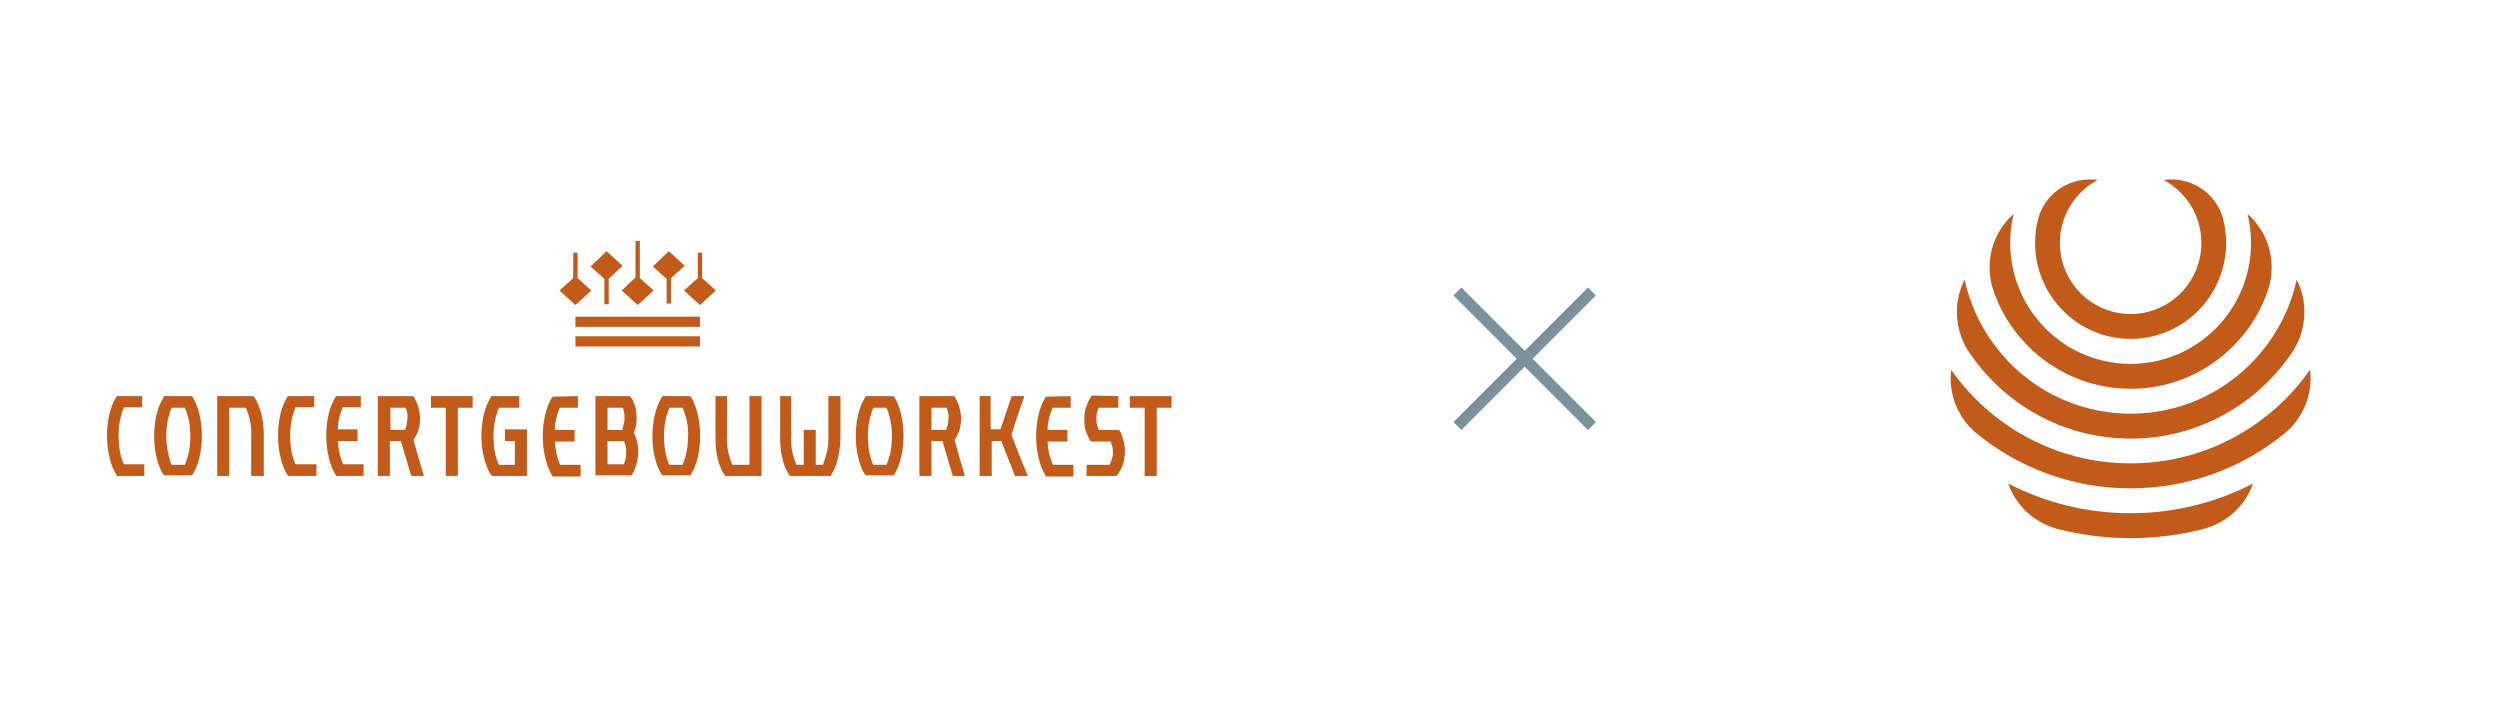 <?xml version="1.0" encoding="utf-8"?>
<svg xmlns="http://www.w3.org/2000/svg" width="446" height="128" viewBox="0 0 446 128" fill="none">
<path d="M260 52L284 76" stroke="#7A9299" stroke-width="2"/>
<path d="M284 52L260 76" stroke="#7A9299" stroke-width="2"/>
<g clip-path="url(#clip0_1429_13134)">
<path d="M380.103 60.451C389.514 60.451 397.143 52.784 397.143 43.327C397.143 41.787 396.937 40.294 396.556 38.87C395.435 34.869 391.666 32.011 387.33 32.011C386.876 32.011 386.426 32.043 385.987 32.106C389.995 34.232 392.728 38.461 392.728 43.333C392.728 50.34 387.077 56.02 380.103 56.02C373.13 56.02 367.478 50.34 367.478 43.333C367.478 38.461 370.211 34.232 374.219 32.106C373.78 32.043 373.331 32.011 372.876 32.011C368.535 32.011 364.771 34.874 363.65 38.87C363.27 40.288 363.063 41.787 363.063 43.327C363.063 52.784 370.692 60.451 380.103 60.451ZM350.491 49.905C349.582 51.637 349.122 53.587 349.111 55.547C349.095 57.949 349.751 60.366 351.03 62.443C357.237 71.959 367.938 78.244 380.108 78.244C392.279 78.244 402.974 71.954 409.186 62.443C410.466 60.371 411.121 57.949 411.105 55.547C411.095 53.592 410.635 51.637 409.726 49.905C406.728 63.57 394.61 73.802 380.114 73.802C365.617 73.802 353.489 63.57 350.491 49.905ZM380.103 96C384.618 96 389.001 95.426 393.183 94.348C394.943 93.843 396.477 93.078 397.772 92.063C399.622 90.613 401.071 88.658 401.949 86.267C395.393 89.641 387.97 91.558 380.098 91.558C372.226 91.558 364.803 89.641 358.247 86.267C359.13 88.663 360.573 90.613 362.429 92.063C363.724 93.078 365.257 93.843 367.018 94.348C371.2 95.426 375.583 96 380.103 96ZM380.103 69.356C391.433 69.356 401.06 62.045 404.576 51.865C405.258 49.767 405.216 48.614 405.216 48.614C405.549 44.581 403.825 40.65 400.97 38.179C401.372 39.826 401.589 41.547 401.589 43.322C401.589 55.25 391.967 64.919 380.098 64.919C368.229 64.919 358.617 55.244 358.617 43.317C358.617 41.542 358.834 39.821 359.236 38.174C356.381 40.644 354.657 44.581 354.99 48.608C354.99 48.608 354.953 49.761 355.63 51.86C359.151 62.04 368.773 69.35 380.103 69.35M380.103 87.112C390.582 87.112 400.199 83.392 407.717 77.198C409.239 75.922 410.423 74.286 411.195 72.469C412.052 70.45 412.395 68.203 412.105 65.982C405.015 76.071 393.326 82.665 380.103 82.665C366.881 82.665 355.191 76.082 348.101 65.993C347.811 68.213 348.154 70.455 349.011 72.48C349.783 74.297 350.972 75.933 352.49 77.208C360.008 83.403 369.624 87.122 380.103 87.122" fill="#C25B19"/>
</g>
<g clip-path="url(#clip1_1429_13134)">
<path d="M124.867 61.811V59.995H102.655V61.811H124.867Z" fill="#C25B19"/>
<path d="M124.867 58.308V56.492H102.655V58.308H124.867Z" fill="#C25B19"/>
<path d="M103.042 49.616V45.076H102.267V49.616L99.814 51.822L102.655 54.416L105.496 51.822L103.042 49.616Z" fill="#C25B19"/>
<path d="M116.602 51.822L114.148 49.616V43H113.373V49.486L110.92 51.822L113.761 54.416L116.602 51.822Z" fill="#C25B19"/>
<path d="M125.254 49.616V45.076H124.479V49.616L122.026 51.822L124.867 54.416L127.708 51.822L125.254 49.616Z" fill="#C25B19"/>
<path d="M111.049 47.411L108.208 44.816L105.367 47.541L107.82 49.746V54.286H108.595V49.746L111.049 47.411Z" fill="#C25B19"/>
<path d="M122.155 47.411L119.314 44.816L116.473 47.541L118.926 49.746V54.157H119.701V49.616L122.155 47.411Z" fill="#C25B19"/>
<path fill-rule="evenodd" clip-rule="evenodd" d="M123.337 70.963L123.142 70.666H118.154L117.959 71.062C117.951 71.077 117.936 71.103 117.914 71.141C117.648 71.601 116.394 73.763 116.394 77.784C116.394 82.133 117.861 84.407 117.959 84.506L118.154 84.802H123.142L123.337 84.506C123.345 84.491 123.36 84.465 123.382 84.427C123.649 83.967 124.902 81.804 124.902 77.784C124.902 73.434 123.435 71.062 123.337 70.963ZM119.426 72.742H121.773C122.457 74.324 122.848 76.004 122.751 77.883C122.751 79.563 122.457 81.343 121.773 82.924H119.426L119.23 82.529C118.643 80.947 118.448 79.365 118.448 77.784C118.448 76.103 118.741 74.324 119.426 72.742Z" fill="#C25B19"/>
<path fill-rule="evenodd" clip-rule="evenodd" d="M34.447 70.963L34.252 70.666H29.265L29.069 71.062C29.062 71.077 29.047 71.103 29.025 71.141C28.758 71.6 27.505 73.763 27.505 77.784C27.505 82.133 28.971 84.407 29.069 84.506L29.265 84.802H34.252L34.447 84.506C34.455 84.491 34.47 84.465 34.492 84.427C34.758 83.967 36.012 81.805 36.012 77.784C36.012 73.738 34.743 71.488 34.487 71.035C34.468 71.001 34.454 70.977 34.447 70.963ZM30.634 72.742H32.981C33.665 74.324 33.959 76.004 33.959 77.883C33.959 79.563 33.665 81.343 32.981 82.924H30.634L30.438 82.529C29.949 80.947 29.656 79.365 29.656 77.784C29.656 76.103 29.949 74.324 30.634 72.742Z" fill="#C25B19"/>
<path fill-rule="evenodd" clip-rule="evenodd" d="M159.617 70.963L159.421 70.666H154.434L154.239 71.062C154.231 71.077 154.216 71.103 154.194 71.14C153.928 71.6 152.674 73.762 152.674 77.784C152.674 82.133 154.141 84.407 154.239 84.506L154.434 84.802H159.421L159.617 84.506C159.624 84.491 159.639 84.465 159.661 84.427C159.928 83.967 161.181 81.804 161.181 77.784C161.181 73.434 159.715 71.062 159.617 70.963ZM155.803 72.742H158.15C158.835 74.324 159.128 76.004 159.128 77.883C159.128 79.563 158.835 81.343 158.15 82.924H155.803L155.608 82.529C155.021 80.947 154.825 79.365 154.825 77.784C154.825 76.103 155.119 74.324 155.803 72.742Z" fill="#C25B19"/>
<path fill-rule="evenodd" clip-rule="evenodd" d="M73.954 71.062L73.758 70.666H67.402V84.901H69.554V78.673H71.509L73.367 84.901H75.616C75.519 84.605 73.758 78.575 73.758 78.476L74.15 77.883C74.638 76.993 74.932 75.906 74.932 74.917V74.324C74.834 73.138 74.541 72.05 73.954 71.062ZM69.651 72.742H72.389C72.585 73.335 72.781 73.929 72.683 74.621V74.917L72.682 74.92C72.585 75.512 72.487 76.104 72.292 76.598V76.697H69.651V72.742Z" fill="#C25B19"/>
<path fill-rule="evenodd" clip-rule="evenodd" d="M170.471 71.062L170.276 70.666H164.017V84.901H166.169V78.673H168.124L169.982 84.901H172.134C172.036 84.605 170.276 78.575 170.276 78.476L170.667 77.883C171.156 76.993 171.449 75.906 171.449 74.917V74.324C171.351 73.138 171.058 72.05 170.471 71.062ZM166.169 72.742H168.907C169.102 73.335 169.298 73.929 169.2 74.621V74.917C169.2 75.51 169.004 76.103 168.809 76.598V76.697H166.169V72.742Z" fill="#C25B19"/>
<path fill-rule="evenodd" clip-rule="evenodd" d="M112.678 71.062L112.385 70.666H106.224V84.802H112.678L112.874 84.407L113.07 84.11C113.558 83.023 113.852 81.837 113.852 80.65V80.354C113.852 79.267 113.558 78.179 113.07 77.191C113.363 76.499 113.558 75.708 113.558 74.917V74.324C113.558 73.138 113.265 72.05 112.678 71.062ZM108.376 78.673H111.309C111.603 79.365 111.798 80.058 111.7 80.749V81.046C111.7 81.639 111.505 82.232 111.309 82.825H108.376V78.673ZM108.376 72.742H111.114C111.309 73.237 111.407 73.731 111.407 74.324V74.917C111.309 75.51 111.211 76.103 111.016 76.598V76.697H108.376V72.742Z" fill="#C25B19"/>
<path d="M209 72.742V70.666H201.569V72.742H204.209V84.901H206.36V72.742H209Z" fill="#C25B19"/>
<path d="M84.32 72.742V70.666H76.888V72.742H79.528V84.901H81.679V72.742H84.32Z" fill="#C25B19"/>
<path d="M191.007 72.742V70.666L186.606 70.765L186.41 71.062C186.403 71.077 186.388 71.103 186.365 71.142C186.098 71.604 184.847 73.766 184.847 77.784C184.847 82.133 186.313 84.506 186.41 84.605L186.606 85H191.497V82.924H187.878L187.682 82.529C187.193 81.343 186.9 80.058 186.9 78.772H190.421V76.697H186.9V76.202C186.997 75.016 187.29 73.83 187.78 72.742H191.007Z" fill="#C25B19"/>
<path d="M176.73 76.598V70.666H174.774V84.901H176.925V78.673H178.686V78.772C178.918 79.476 179.7 81.431 180.298 82.926C180.708 83.952 181.032 84.762 181.032 84.802V84.901H183.38L183.281 84.703C183.085 84.308 181.326 79.959 180.446 77.586C181.13 75.214 182.598 71.062 182.695 70.864V70.666H180.446V70.765C180.407 70.883 180.139 71.682 179.81 72.66C179.308 74.153 178.667 76.06 178.49 76.598H176.73Z" fill="#C25B19"/>
<path d="M25.353 72.643V70.666H20.855L20.659 70.963C20.652 70.978 20.637 71.004 20.615 71.042C20.348 71.502 19.095 73.665 19.095 77.685C19.095 82.034 20.562 84.407 20.659 84.506L20.855 84.901H25.744V82.825H22.126L21.931 82.43C21.344 80.947 21.148 79.267 21.148 77.685C21.148 76.004 21.442 74.225 22.126 72.643H25.353Z" fill="#C25B19"/>
<path d="M141.135 77.784V70.666H139.179V78.179C139.179 82.529 140.646 84.506 140.744 84.605L140.939 84.901H148.176L148.371 84.605C148.378 84.59 148.393 84.564 148.415 84.527C148.679 84.07 149.936 81.901 149.936 77.784V70.666H147.784V78.278C147.784 79.86 147.393 81.441 146.807 82.924H145.535V76.697H143.384V82.924H142.113L141.917 82.529C141.33 80.947 141.037 79.365 141.135 77.784Z" fill="#C25B19"/>
<path d="M129.694 77.784V70.666H127.64V78.179C127.64 82.529 129.107 84.506 129.205 84.605L129.4 84.901H135.854V70.666H133.703V82.924H130.671L130.476 82.529C129.889 80.947 129.596 79.365 129.694 77.784Z" fill="#C25B19"/>
<path d="M45.4 70.963L45.204 70.666H38.75V84.901H40.902V72.742H43.835L44.031 73.138C44.618 74.621 44.911 76.202 44.813 77.784V84.901H47.062V77.388C46.965 73.039 45.498 71.062 45.4 70.963Z" fill="#C25B19"/>
<path d="M64.371 72.643V70.666H59.97L59.775 70.963C59.767 70.978 59.752 71.004 59.73 71.042C59.463 71.503 58.21 73.665 58.21 77.685C58.21 82.034 59.677 84.407 59.775 84.506L59.97 84.901H64.86V82.825H61.242L61.046 82.43C60.557 81.244 60.361 79.959 60.264 78.673H63.784V76.598H60.264V76.499C60.264 75.214 60.655 73.83 61.144 72.643H64.371Z" fill="#C25B19"/>
<path d="M103.095 72.742V70.666L98.597 70.765L98.401 71.062C98.394 71.077 98.379 71.103 98.357 71.141C98.09 71.601 96.837 73.763 96.837 77.784C96.837 82.133 98.303 84.506 98.401 84.605L98.597 85H103.584V82.924H99.966L99.77 82.529C99.281 81.343 99.086 80.058 98.988 78.772H102.508V76.697H98.988V76.202C99.086 75.016 99.379 73.83 99.868 72.742H103.095Z" fill="#C25B19"/>
<path d="M56.059 72.643V70.666H51.365L51.169 70.963C51.162 70.978 51.147 71.004 51.125 71.042C50.858 71.502 49.605 73.664 49.605 77.685C49.605 82.034 51.072 84.407 51.169 84.506L51.365 84.901H56.45V82.825H52.734L52.538 82.43C51.952 80.947 51.756 79.267 51.756 77.685C51.756 76.004 52.049 74.225 52.734 72.643H56.059Z" fill="#C25B19"/>
<path d="M92.632 72.742V70.666H87.644L87.449 71.062C87.442 71.077 87.426 71.103 87.404 71.141C87.138 71.601 85.884 73.763 85.884 77.784C85.884 82.133 87.449 84.506 87.547 84.605L87.742 84.901H94.001V76.598H90.089V78.673H91.849V82.924H89.013L88.818 82.529C88.231 81.046 88.036 79.365 88.036 77.784C88.036 76.103 88.329 74.324 89.013 72.742H92.632Z" fill="#C25B19"/>
<path d="M199.514 72.742V70.666L194.82 70.568L194.723 70.666L194.332 71.26C193.843 72.248 193.451 73.335 193.451 74.522V75.214C193.451 76.301 193.746 77.29 194.332 78.278L194.626 78.772H198.145L198.244 79.069C198.438 79.563 198.537 80.058 198.537 80.552V81.145C198.438 81.738 198.244 82.331 197.951 82.924H193.843V84.901H199.221L199.613 84.308C200.297 83.32 200.59 82.133 200.687 80.848V80.552C200.687 79.365 200.394 78.179 199.906 77.092L199.613 76.697H195.995V76.598L195.896 76.4C195.702 75.906 195.603 75.312 195.603 74.818V74.324C195.603 73.83 195.799 73.237 195.995 72.742H199.514Z" fill="#C25B19"/>
</g>
<defs>
<clipPath id="clip0_1429_13134">
<rect width="65" height="64" fill="white" transform="translate(348 32)"/>
</clipPath>
<clipPath id="clip1_1429_13134">
<rect width="190" height="42" fill="white" transform="translate(19 43)"/>
</clipPath>
</defs>
</svg>
